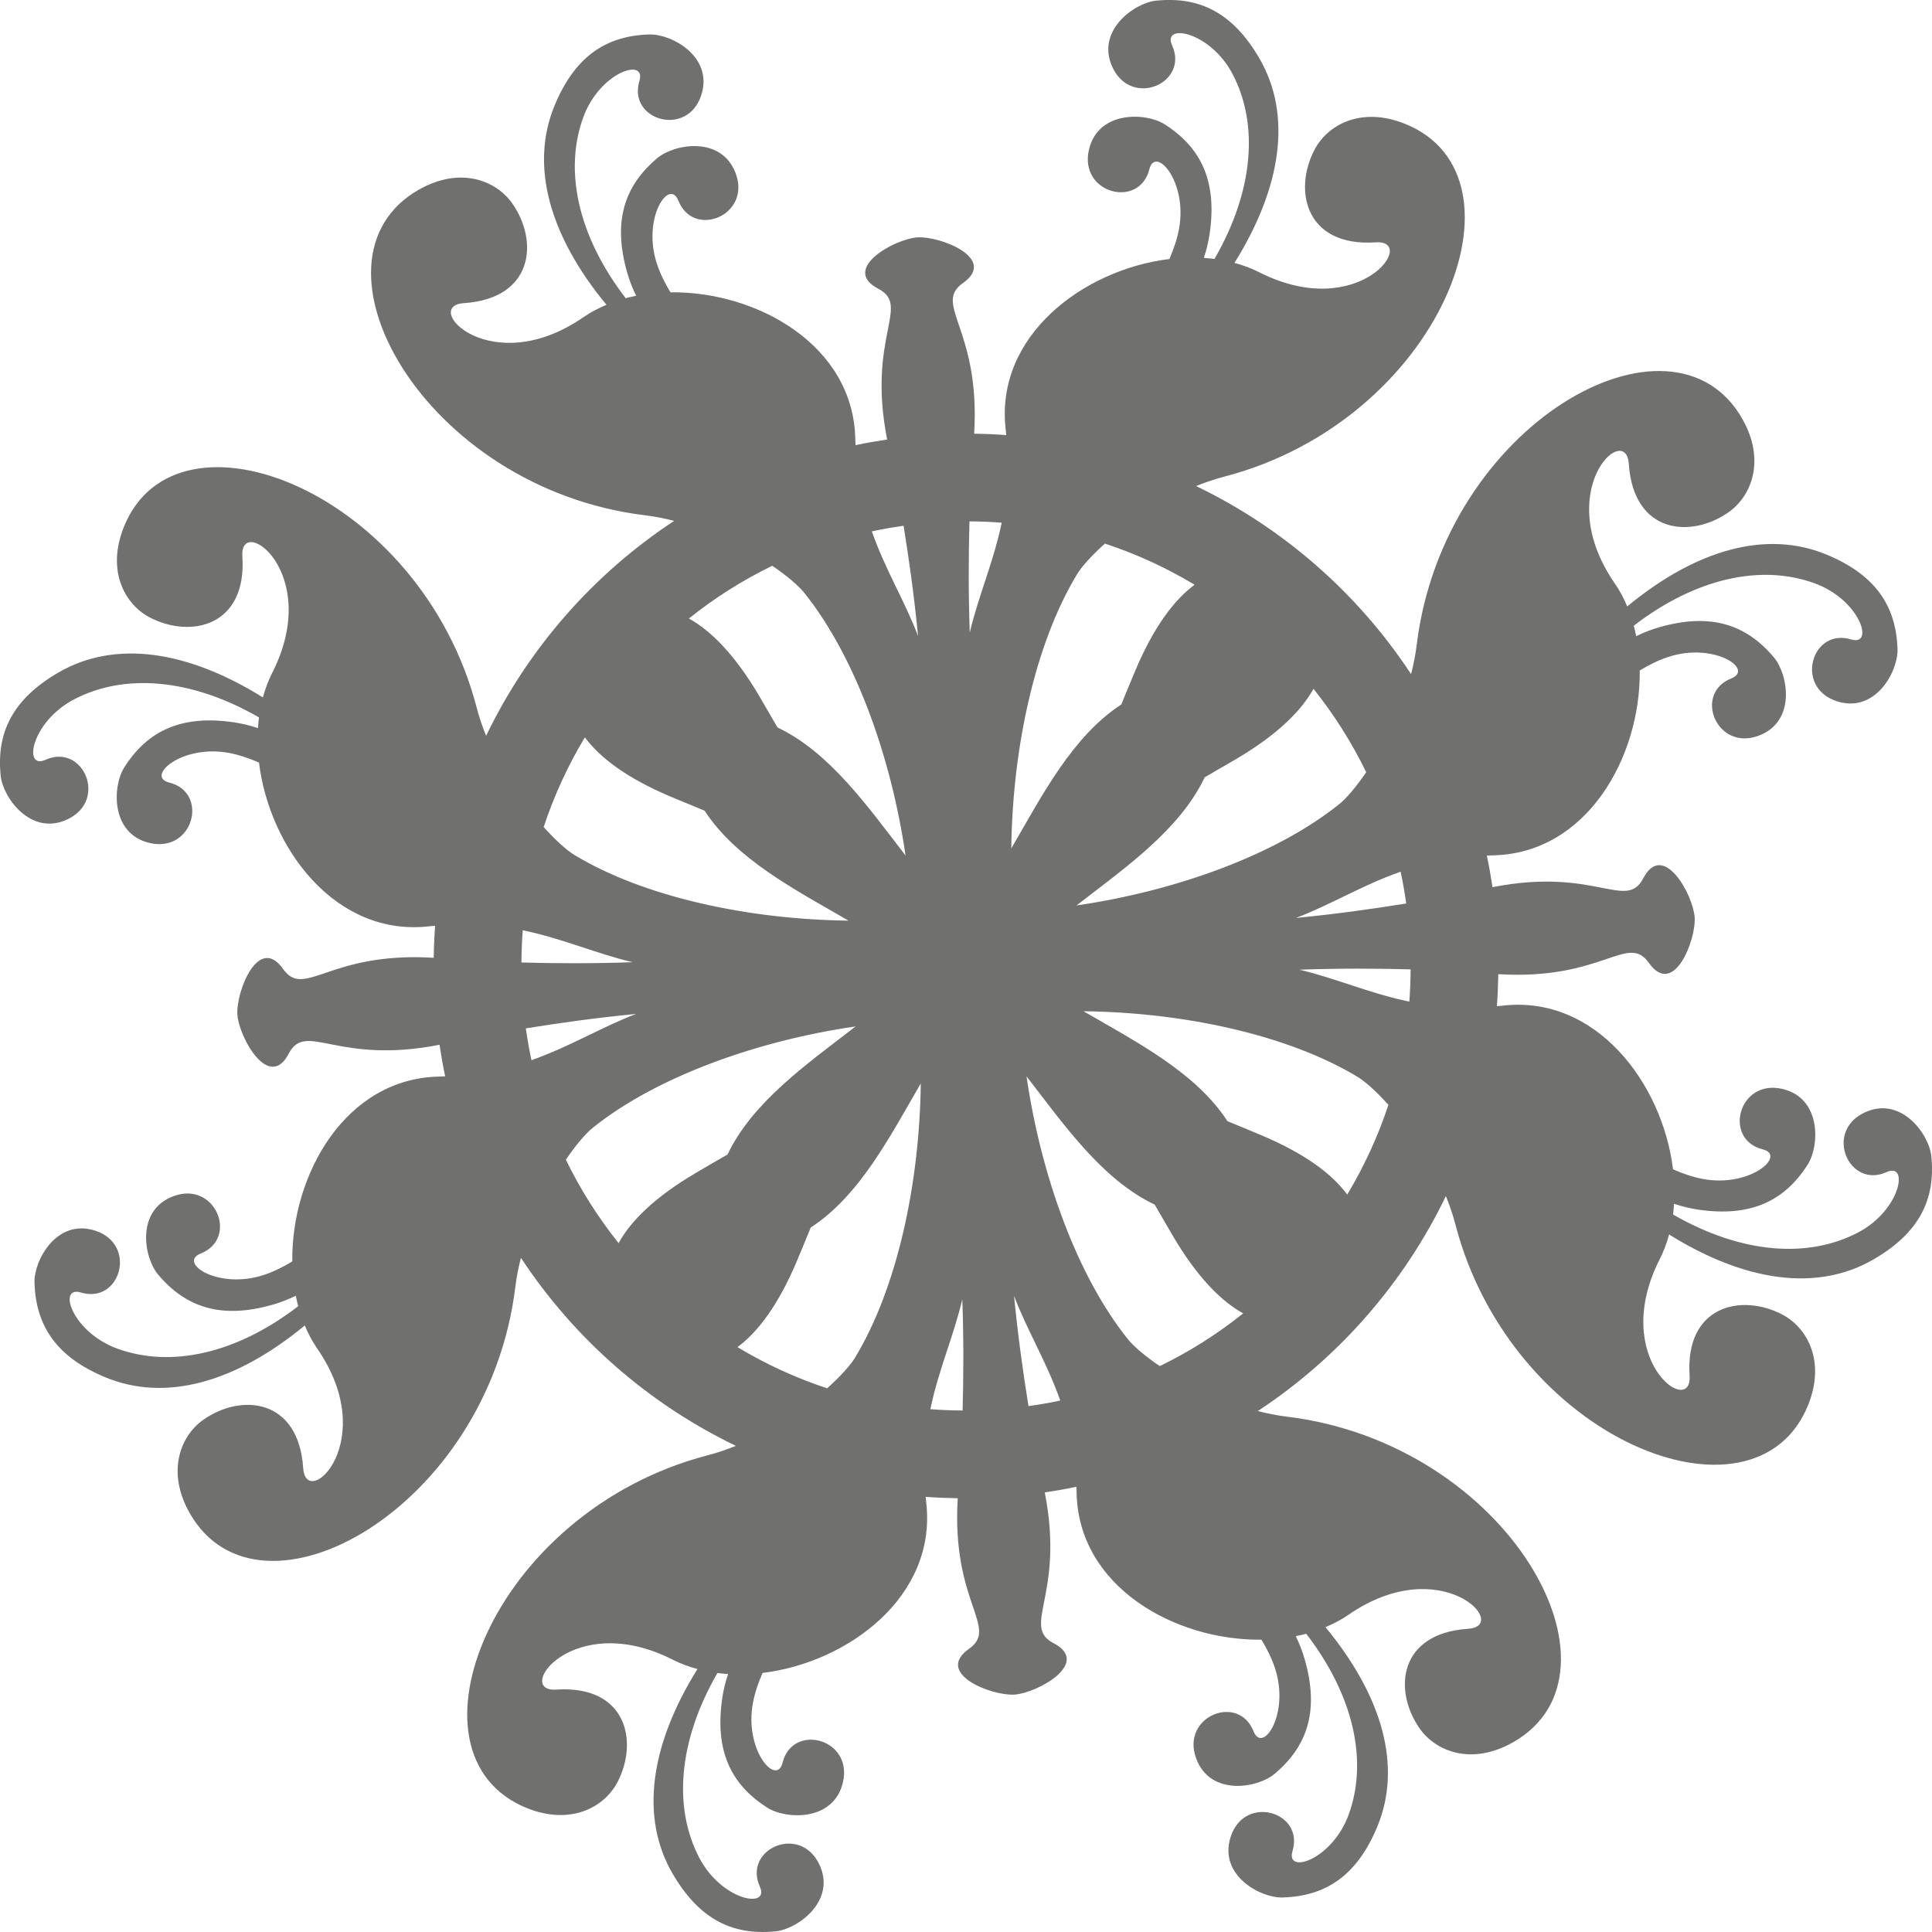 <?xml version="1.0" encoding="UTF-8"?> <svg xmlns="http://www.w3.org/2000/svg" viewBox="0 0 83.953 83.953" fill="none"><path opacity="0.6" d="M3.517 56.165C5.228 56.681 5.993 54.076 4.134 53.476C2.459 52.935 1.471 54.776 1.499 55.732C1.555 57.636 2.474 58.977 4.579 59.849C7.202 60.938 10.255 60.065 13.244 57.597C13.392 57.951 13.57 58.289 13.783 58.597C16.559 62.623 13.299 65.664 13.175 63.795C12.972 60.753 10.474 60.538 8.832 61.697C7.835 62.401 7.225 63.956 8.243 65.749C11.273 71.086 21.219 65.552 22.393 55.922C22.445 55.497 22.529 55.074 22.636 54.656C24.949 58.171 28.186 61.003 31.977 62.828C31.577 62.989 31.17 63.13 30.754 63.237C21.366 65.68 17.2 76.271 22.893 78.567C24.805 79.337 26.265 78.525 26.83 77.445C27.761 75.663 27.216 73.217 24.174 73.42C22.306 73.544 24.885 69.908 29.244 72.125C29.578 72.295 29.937 72.426 30.307 72.526C28.256 75.817 27.798 78.958 29.226 81.415C30.371 83.386 31.82 84.119 33.715 83.922C34.667 83.822 36.36 82.598 35.6 81.01C34.758 79.247 32.278 80.352 33.018 81.98C33.465 82.964 31.367 82.596 30.391 80.737C29.25 78.564 29.465 75.666 31.174 72.699C31.328 72.718 31.482 72.734 31.639 72.743C31.523 73.084 31.436 73.436 31.384 73.799C31.057 76.055 31.737 77.529 33.345 78.552C34.153 79.067 36.239 79.159 36.631 77.441C37.066 75.537 34.437 74.863 34.005 76.596C33.745 77.646 32.329 76.054 32.718 73.993C32.802 73.55 32.951 73.119 33.135 72.696C36.87 72.242 40.728 69.352 40.247 65.28C40.238 65.2 40.232 65.122 40.225 65.044C40.686 65.079 41.151 65.097 41.618 65.104C41.336 69.66 43.425 70.718 42.105 71.65C40.587 72.725 43.101 73.703 44.087 73.637C45.071 73.571 47.434 72.268 45.786 71.405C44.352 70.656 46.283 69.33 45.399 64.852C45.861 64.783 46.319 64.703 46.772 64.607C46.775 64.686 46.781 64.763 46.782 64.844C46.845 68.944 51.053 71.296 54.815 71.25C55.054 71.645 55.258 72.051 55.401 72.481C56.06 74.471 54.869 76.238 54.471 75.231C53.813 73.57 51.296 74.588 51.98 76.417C52.596 78.068 54.652 77.699 55.385 77.082C56.843 75.854 57.322 74.304 56.697 72.111C56.597 71.758 56.464 71.421 56.306 71.098C56.459 71.069 56.611 71.033 56.76 70.992C58.848 73.706 59.445 76.551 58.604 78.855C57.883 80.827 55.853 81.47 56.165 80.436C56.682 78.724 54.078 77.958 53.477 79.817C52.936 81.492 54.776 82.481 55.732 82.453C57.637 82.398 58.977 81.479 59.85 79.372C60.938 76.747 60.067 73.696 57.597 70.706C57.952 70.558 58.289 70.381 58.598 70.168C62.624 67.392 65.665 70.653 63.795 70.777C60.753 70.98 60.538 73.477 61.697 75.119C62.401 76.115 63.956 76.726 65.749 75.709C71.088 72.679 65.552 62.733 55.923 61.559C55.496 61.508 55.073 61.422 54.656 61.316C58.171 59.003 61.003 55.765 62.829 51.975C62.991 52.375 63.132 52.783 63.24 53.197C65.681 62.586 76.274 66.752 78.569 61.058C79.34 59.146 78.528 57.686 77.446 57.121C75.665 56.19 73.217 56.735 73.42 59.777C73.545 61.647 69.91 59.065 72.127 54.705C72.296 54.371 72.427 54.014 72.529 53.643C75.819 55.693 78.96 56.151 81.416 54.724C83.388 53.58 84.119 52.13 83.923 50.235C83.824 49.282 82.6 47.59 81.011 48.349C79.249 49.19 80.353 51.671 81.98 50.932C82.965 50.485 82.597 52.582 80.738 53.558C78.566 54.697 75.667 54.484 72.7 52.774C72.72 52.621 72.735 52.467 72.745 52.31C73.086 52.424 73.438 52.511 73.801 52.564C76.057 52.891 77.531 52.211 78.553 50.603C79.068 49.795 79.16 47.708 77.443 47.316C75.539 46.881 74.865 49.511 76.598 49.944C77.648 50.204 76.057 51.618 73.995 51.23C73.551 51.145 73.12 50.997 72.699 50.812C72.244 47.077 69.355 43.221 65.282 43.701C65.201 43.711 65.126 43.714 65.046 43.723C65.081 43.262 65.099 42.798 65.107 42.331C69.662 42.612 70.72 40.523 71.653 41.844C72.726 43.362 73.705 40.846 73.64 39.863C73.574 38.879 72.27 36.516 71.408 38.163C70.657 39.596 69.331 37.667 64.855 38.551C64.785 38.089 64.706 37.631 64.609 37.178C64.688 37.175 64.765 37.17 64.847 37.169C68.947 37.105 71.299 32.899 71.253 29.135C71.646 28.898 72.054 28.692 72.482 28.55C74.474 27.889 76.239 29.081 75.233 29.479C73.573 30.137 74.59 32.653 76.419 31.97C78.07 31.353 77.701 29.298 77.083 28.565C75.857 27.108 74.305 26.629 72.112 27.253C71.76 27.353 71.424 27.485 71.1 27.645C71.07 27.492 71.035 27.339 70.994 27.19C73.708 25.102 76.552 24.506 78.857 25.348C80.828 26.067 81.473 28.099 80.437 27.785C78.726 27.268 77.96 29.872 79.819 30.472C81.495 31.014 82.482 29.173 82.455 28.217C82.398 26.313 81.48 24.974 79.374 24.1C76.75 23.012 73.697 23.884 70.709 26.352C70.56 25.997 70.383 25.66 70.169 25.354C67.393 21.325 70.653 18.287 70.778 20.155C70.981 23.198 73.478 23.413 75.121 22.253C76.117 21.548 76.728 19.995 75.711 18.202C72.68 12.863 62.734 18.398 61.561 28.026C61.509 28.453 61.423 28.877 61.317 29.294C59.003 25.778 55.768 22.946 51.975 21.121C52.374 20.96 52.782 20.82 53.199 20.712C62.587 18.271 66.753 7.678 61.059 5.383C59.146 4.612 57.686 5.424 57.121 6.506C56.19 8.286 56.735 10.734 59.777 10.531C61.646 10.406 59.065 14.042 54.707 11.825C54.373 11.655 54.015 11.524 53.643 11.424C55.694 8.133 56.152 4.993 54.726 2.537C53.58 0.565 52.131 -0.167 50.235 0.029C49.283 0.127 47.59 1.352 48.35 2.941C49.193 4.703 51.672 3.597 50.932 1.972C50.485 0.987 52.583 1.355 53.559 3.215C54.698 5.386 54.485 8.285 52.775 11.252C52.623 11.232 52.467 11.217 52.312 11.207C52.425 10.866 52.512 10.514 52.565 10.151C52.892 7.897 52.212 6.421 50.604 5.399C49.796 4.885 47.711 4.793 47.318 6.511C46.883 8.413 49.511 9.088 49.944 7.355C50.205 6.305 51.62 7.898 51.231 9.957C51.147 10.401 50.998 10.833 50.814 11.256C47.079 11.709 43.221 14.598 43.702 18.671C43.711 18.752 43.716 18.827 43.724 18.907C43.263 18.872 42.798 18.852 42.331 18.846C42.612 14.291 40.524 13.233 41.844 12.3C43.362 11.227 40.847 10.249 39.863 10.315C38.879 10.38 36.516 11.684 38.163 12.546C39.596 13.295 37.667 14.621 38.55 19.099C38.088 19.168 37.63 19.248 37.177 19.344C37.174 19.264 37.168 19.188 37.167 19.107C37.104 15.006 32.896 12.655 29.134 12.702C28.895 12.307 28.69 11.9 28.548 11.47C27.888 9.48 29.08 7.714 29.478 8.72C30.136 10.38 32.653 9.363 31.969 7.534C31.351 5.884 29.297 6.252 28.564 6.869C27.106 8.095 26.628 9.648 27.252 11.84C27.352 12.192 27.485 12.53 27.644 12.852C27.49 12.883 27.339 12.917 27.189 12.958C25.102 10.244 24.504 7.4 25.346 5.096C26.066 3.124 28.097 2.481 27.785 3.516C27.268 5.225 29.872 5.992 30.473 4.133C31.014 2.458 29.174 1.468 28.217 1.497C26.314 1.554 24.975 2.473 24.101 4.58C23.013 7.203 23.883 10.255 26.353 13.245C25.999 13.394 25.662 13.57 25.353 13.783C21.327 16.559 18.286 13.298 20.156 13.173C23.198 12.97 23.413 10.472 22.254 8.831C21.549 7.835 19.995 7.223 18.202 8.241C12.865 11.272 18.399 21.218 28.03 22.391C28.457 22.443 28.88 22.527 29.296 22.634C25.781 24.946 22.949 28.183 21.123 31.975C20.962 31.575 20.822 31.167 20.714 30.751C18.272 21.363 7.679 17.197 5.385 22.892C4.614 24.804 5.426 26.263 6.506 26.829C8.288 27.76 10.735 27.216 10.532 24.173C10.408 22.304 14.042 24.883 11.826 29.245C11.656 29.578 11.525 29.936 11.424 30.306C8.134 28.255 4.992 27.798 2.536 29.225C0.565 30.372 -0.167 31.82 0.03 33.714C0.129 34.667 1.353 36.359 2.942 35.599C4.705 34.758 3.6 32.278 1.973 33.018C0.988 33.465 1.357 31.367 3.215 30.393C5.388 29.252 8.286 29.465 11.254 31.174C11.234 31.328 11.219 31.483 11.209 31.639C10.868 31.525 10.515 31.439 10.153 31.385C7.897 31.058 6.422 31.739 5.4 33.346C4.886 34.154 4.793 36.24 6.511 36.633C8.414 37.067 9.088 34.438 7.356 34.006C6.305 33.746 7.898 32.33 9.959 32.719C10.402 32.804 10.834 32.954 11.255 33.137C11.709 36.873 14.599 40.73 18.672 40.249C18.753 40.239 18.828 40.234 18.908 40.226C18.872 40.688 18.854 41.154 18.847 41.62C14.292 41.338 13.233 43.426 12.301 42.105C11.228 40.587 10.249 43.102 10.315 44.087C10.381 45.07 11.685 47.433 12.546 45.786C13.296 44.352 14.623 46.283 19.099 45.399C19.168 45.861 19.248 46.319 19.344 46.771C19.265 46.773 19.189 46.78 19.107 46.781C15.007 46.845 12.655 51.052 12.701 54.814C12.307 55.052 11.9 55.257 11.471 55.4C9.479 56.058 7.714 54.869 8.721 54.471C10.382 53.812 9.363 51.295 7.535 51.979C5.884 52.595 6.253 54.651 6.87 55.384C8.096 56.841 9.649 57.321 11.841 56.696C12.193 56.597 12.53 56.464 12.854 56.305C12.884 56.458 12.919 56.61 12.96 56.758C10.246 58.847 7.401 59.443 5.097 58.603C3.125 57.882 2.482 55.853 3.517 56.165ZM50.397 59.363C49.741 58.917 49.254 58.495 49.016 58.199C46.802 55.444 45.232 51.072 44.606 46.771C46.247 48.89 47.888 51.256 50.175 52.345C50.433 52.792 50.696 53.247 50.97 53.712C52.037 55.522 53.079 56.552 54.022 57.071C52.91 57.962 51.696 58.732 50.397 59.363ZM58.543 51.908C57.903 51.041 56.745 50.145 54.807 49.329C54.31 49.118 53.821 48.917 53.34 48.721C51.958 46.599 49.401 45.286 47.083 43.943C51.43 43.99 55.972 44.968 58.995 46.795C59.32 46.993 59.803 47.42 60.332 48.011C59.879 49.38 59.277 50.685 58.543 51.908ZM61.24 43.526C59.485 43.158 58.038 42.505 56.464 42.137C58.186 42.074 59.865 42.083 61.298 42.123C61.293 42.593 61.276 43.061 61.24 43.526ZM61.106 39.26C59.691 39.489 58.028 39.723 56.313 39.889C57.824 39.317 59.172 38.474 60.862 37.879C60.961 38.333 61.04 38.795 61.106 39.26ZM53.716 32.983C55.528 31.915 56.557 30.873 57.076 29.931C57.966 31.044 58.735 32.257 59.367 33.555C58.921 34.21 58.5 34.698 58.204 34.936C55.45 37.151 51.081 38.72 46.778 39.345C48.898 37.705 51.261 36.065 52.349 33.777C52.798 33.518 53.253 33.255 53.716 32.983ZM46.799 24.958C46.995 24.632 47.424 24.15 48.014 23.621C49.384 24.073 50.689 24.674 51.91 25.409C51.044 26.05 50.148 27.206 49.331 29.146C49.121 29.643 48.921 30.132 48.724 30.613C46.603 31.994 45.289 34.552 43.945 36.868C43.995 32.523 44.97 27.981 46.799 24.958ZM42.127 22.656C42.598 22.658 43.066 22.676 43.528 22.714C43.161 24.467 42.507 25.915 42.14 27.488C42.077 25.767 42.088 24.089 42.127 22.656ZM46.072 60.859C45.618 60.957 45.158 61.036 44.692 61.101C44.462 59.687 44.23 58.023 44.064 56.311C44.635 57.82 45.477 59.169 46.072 60.859ZM30.24 50.966C28.428 52.032 27.399 53.075 26.88 54.018C25.99 52.904 25.22 51.692 24.589 50.394C25.035 49.738 25.457 49.25 25.753 49.011C28.507 46.798 32.879 45.226 37.18 44.602C35.062 46.241 32.702 47.883 31.614 50.169C31.163 50.427 30.705 50.691 30.24 50.966ZM37.158 58.991C36.961 59.316 36.533 59.799 35.942 60.328C34.572 59.875 33.267 59.273 32.046 58.538C32.912 57.899 33.809 56.74 34.625 54.803C34.834 54.307 35.034 53.82 35.23 53.341C37.353 51.961 38.665 49.399 40.011 47.081C39.961 51.426 38.986 55.968 37.158 58.991ZM41.828 61.292C41.358 61.288 40.89 61.273 40.428 61.235C40.794 59.482 41.449 58.033 41.816 56.461C41.879 58.18 41.87 59.86 41.828 61.292ZM39.264 22.847C39.495 24.262 39.728 25.925 39.893 27.638C39.321 26.127 38.48 24.78 37.884 23.09C38.338 22.992 38.798 22.912 39.264 22.847ZM33.559 24.586C34.213 25.032 34.702 25.453 34.94 25.75C37.154 28.504 38.724 32.873 39.35 37.176C37.71 35.057 36.07 32.698 33.785 31.611C33.527 31.16 33.261 30.703 32.988 30.238C31.92 28.427 30.879 27.398 29.936 26.877C31.046 25.986 32.26 25.216 33.559 24.586ZM25.415 32.041C26.054 32.907 27.212 33.803 29.15 34.62C29.647 34.829 30.136 35.031 30.617 35.228C31.999 37.348 34.555 38.661 36.871 40.005C32.525 39.956 27.984 38.981 24.961 37.152C24.636 36.955 24.153 36.529 23.625 35.938C24.077 34.567 24.679 33.263 25.415 32.041ZM22.716 40.423C24.47 40.789 25.918 41.444 27.491 41.811C25.772 41.874 24.091 41.864 22.658 41.824C22.663 41.354 22.68 40.886 22.716 40.423ZM27.643 44.059C26.132 44.633 24.784 45.472 23.094 46.07C22.995 45.614 22.917 45.154 22.85 44.687C24.265 44.456 25.928 44.225 27.643 44.059Z" fill="#121110"></path></svg> 